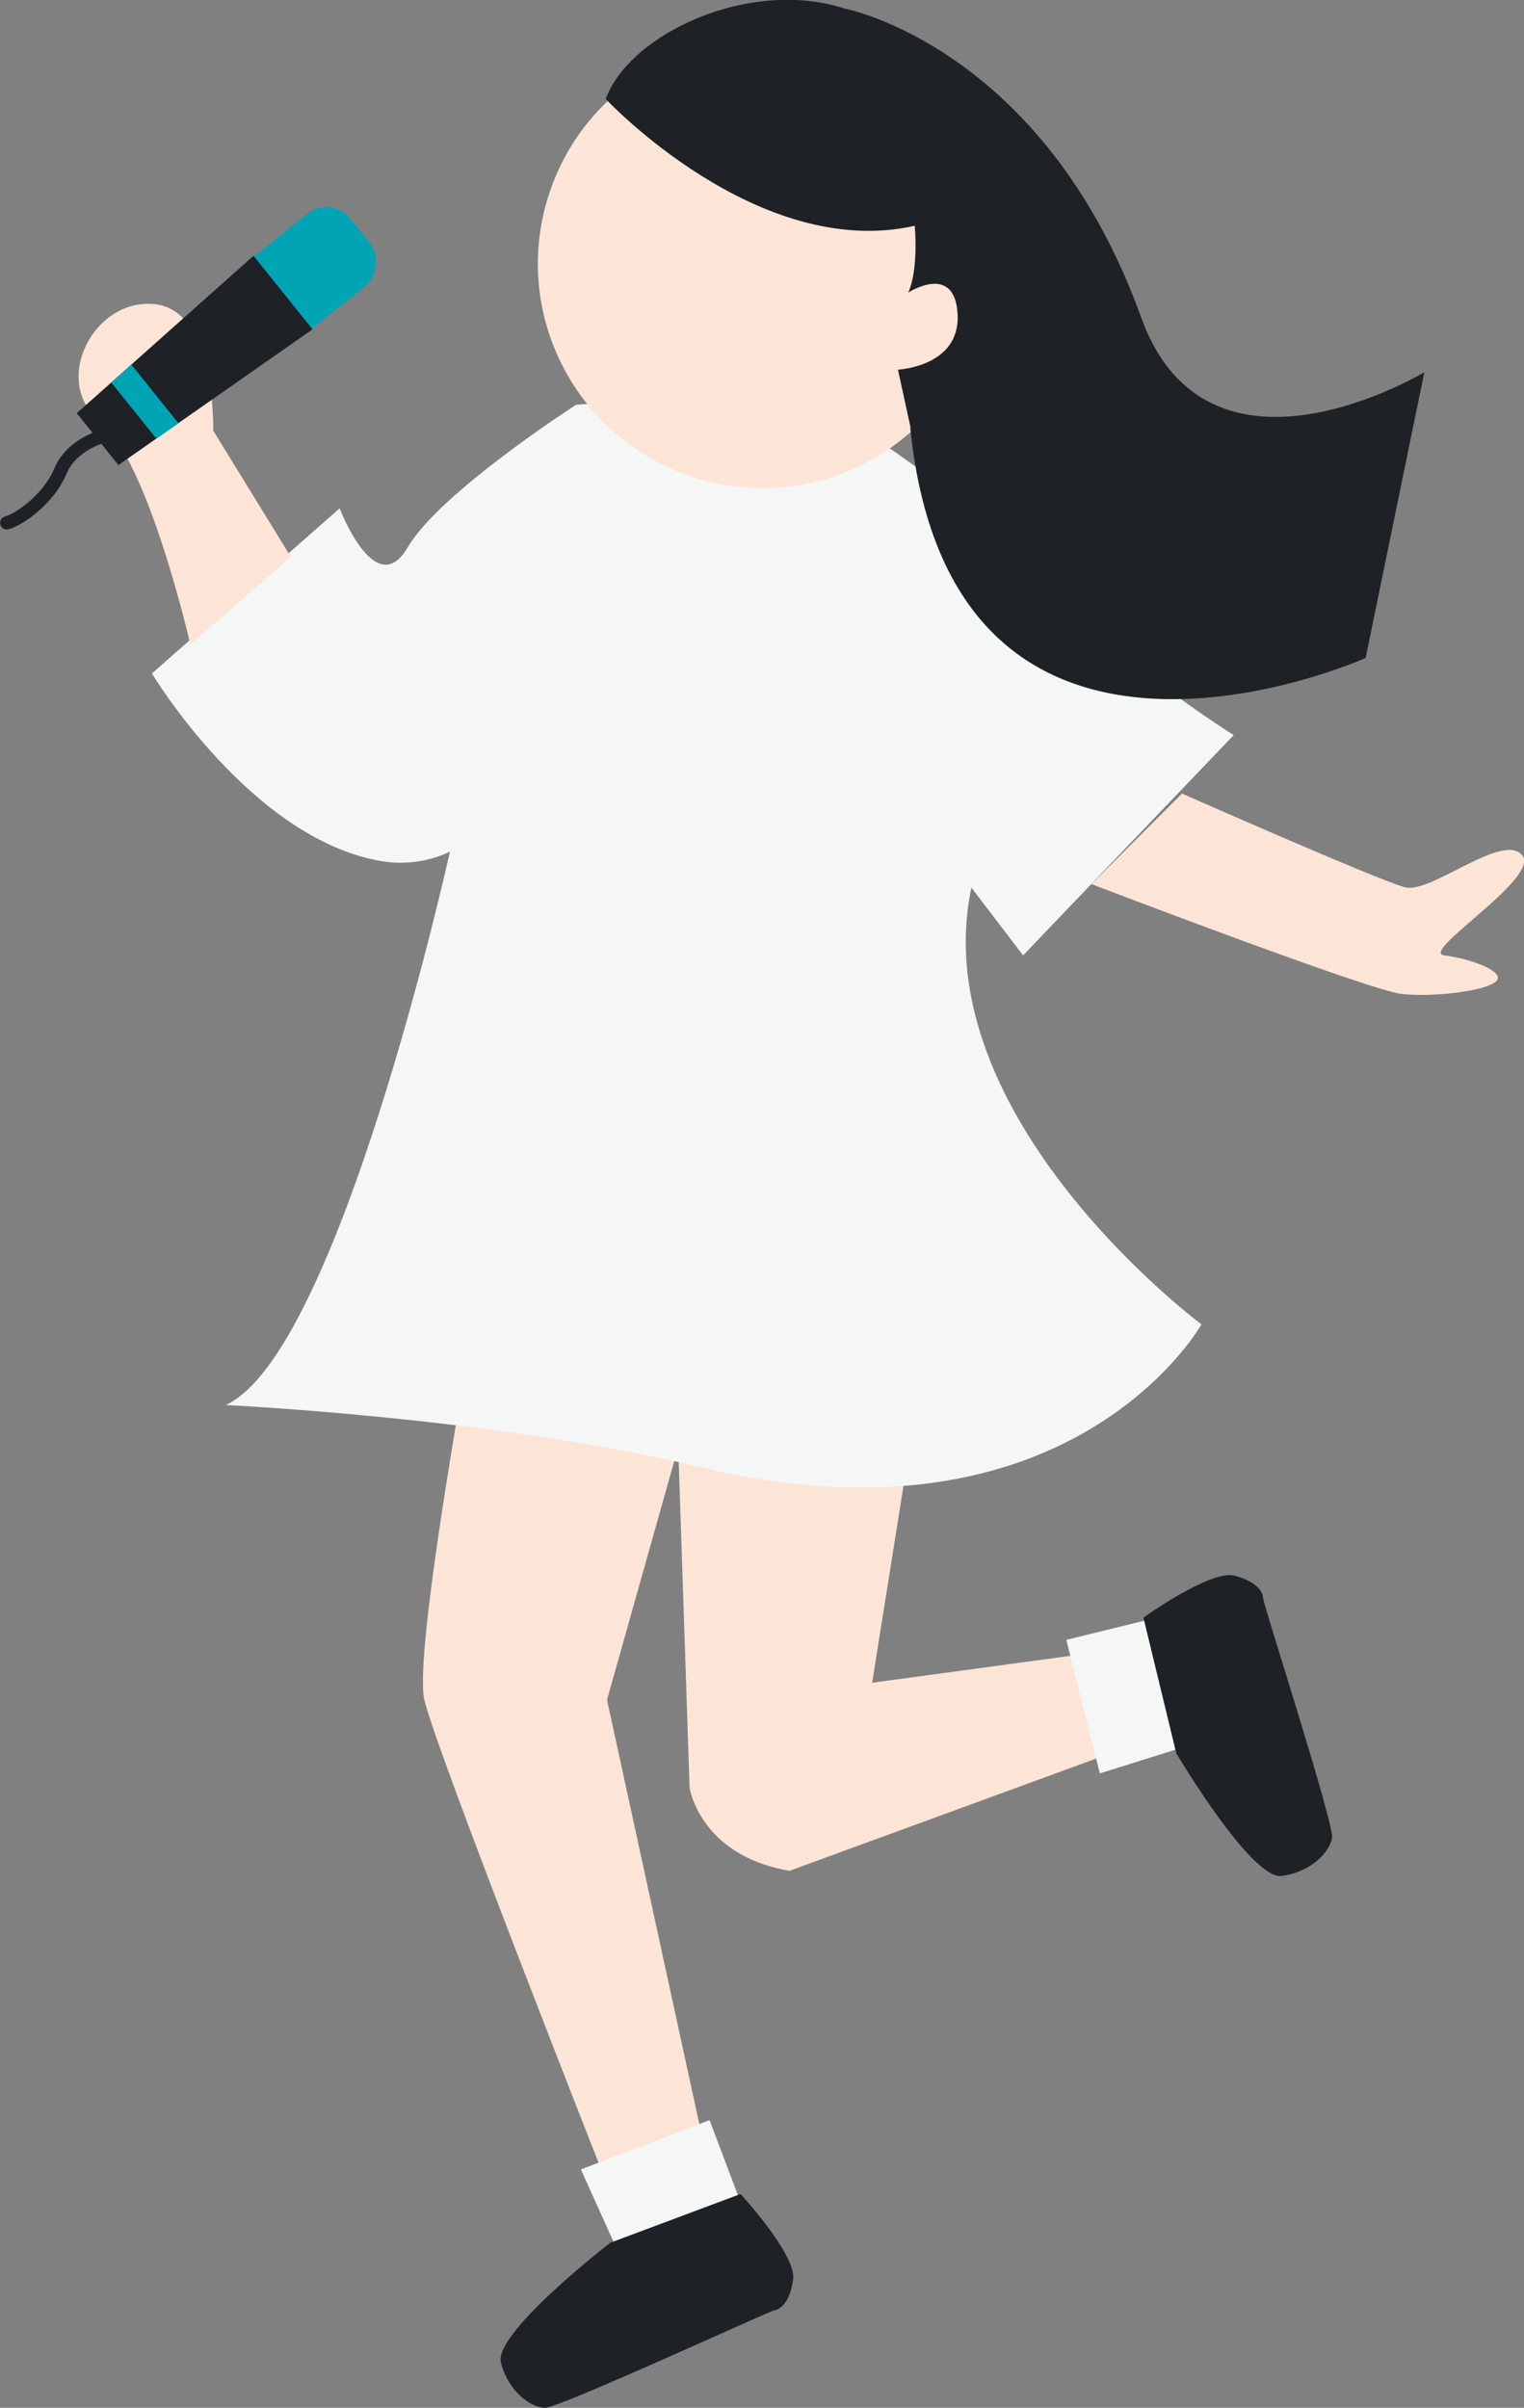 <?xml version="1.0" encoding="UTF-8"?><svg id="_レイヤー_2" xmlns="http://www.w3.org/2000/svg" viewBox="0 0 47.25 74.65"><rect x="0" y="0" width="47.25" height="74.65" fill="#808080" stroke="none"/><defs><style>.cls-1{fill:#fce5d7;}.cls-1,.cls-2,.cls-3,.cls-4{stroke-width:0px;}.cls-2{fill:#00a4b5;}.cls-3{fill:#f5f6f6;}.cls-4{fill:#1e2226;}</style></defs><g id="_レイヤー_2-2"><path class="cls-1" d="M14.52,41.95s-1.68,9.25-1.37,10.72c.31,1.47,5.73,15.2,5.73,15.2l2.96-1.29-3.02-13.88,2.85-10.12-7.15-.64Z"/><polygon class="cls-3" points="19.03 69.52 18.01 67.26 22 65.73 22.92 68.17 19.03 69.52"/><path class="cls-4" d="M18.91,69.54s-3.6,2.78-3.38,3.7c.23.92.94,1.4,1.36,1.41.42.02,6.96-3,7.11-3.02.16-.02.49-.21.59-.97.1-.76-1.63-2.64-1.63-2.64l-4.06,1.52Z"/><path class="cls-1" d="M34.78,54.23l-10.3,3.77c-2.78-.47-3.1-2.57-3.1-2.57l-.41-12.28,7.39.73-1.32,8.29,6.26-.85,1.47,2.91Z"/><polygon class="cls-3" points="36.46 54.24 34.1 54.98 33.06 50.84 35.59 50.22 36.46 54.24"/><path class="cls-4" d="M36.47,54.36s2.32,3.91,3.26,3.8c.94-.12,1.5-.76,1.57-1.18.07-.42-2.14-7.27-2.14-7.43,0-.16-.15-.51-.89-.7-.74-.19-2.82,1.3-2.82,1.3l1.02,4.21Z"/><path class="cls-3" d="M30.11,27.51l1.61,2.11,6.53-6.83s-4.32-2.71-5.22-4.52c-.46-.92-4.22-3.51-6.23-4.92-2.01-1.41-8.94-.8-8.94-.8,0,0-4.22,2.71-5.22,4.42-1,1.71-2.11-1.21-2.11-1.21l-5.82,5.12s3.09,5.15,7.13,5.82c1.21.2,2.11-.3,2.11-.3,0,0-3.43,15.55-6.95,17.16,0,0,8.39.4,14.69,1.92,11.52,2.78,15.56-4.42,15.56-4.42,0,0-8.64-6.43-7.13-13.56Z"/><path class="cls-1" d="M30.17,10.56c-1.32,3.61-5.31,5.47-8.92,4.15-3.61-1.32-5.47-5.31-4.15-8.92,1.32-3.61,5.31-5.47,8.92-4.15,3.61,1.32,5.47,5.31,4.15,8.92Z"/><path class="cls-4" d="M28.23,13.25l-.39-1.79s1.93-.09,1.85-1.71c-.08-1.62-1.53-.68-1.53-.68.33-.74.2-2.07.2-2.07-4.87,1.1-9.58-3.93-9.58-3.93.75-2.05,4.49-3.75,7.39-2.81,0,0,6.18,1.17,9.21,9.58,2.07,5.75,8.78,1.7,8.78,1.7l-1.82,8.86s-12.82,5.75-14.12-7.15Z"/><path class="cls-1" d="M36.64,24.6s6.13,2.71,6.93,2.91c.8.2,3.01-1.71,3.62-1,.6.7-3.21,3.01-2.41,3.11.8.1,1.91.5,1.61.8-.3.3-1.91.5-2.91.4-1-.1-9.64-3.41-9.64-3.41l2.81-2.81Z"/><path class="cls-1" d="M9.02,17.27l-2.41-3.92s.1-3.72-1.81-3.92-3.21,2.41-1.71,3.62c1.51,1.21,2.81,6.93,2.81,6.93l3.11-2.71Z"/><rect class="cls-2" x="7.98" y="6.32" width="2.87" height="4.46" rx=".94" ry=".94" transform="translate(10.2 -4.14) rotate(51.26)"/><path class="cls-4" d="M3.67,14.42l6.02-4.21-1.83-2.28-5.48,4.88.49.61c-.36.15-.92.47-1.19,1.11-.33.79-1.18,1.39-1.52,1.48-.11.03-.18.14-.15.25,0,.03.02.06.04.08.05.06.13.09.21.07.43-.11,1.41-.78,1.8-1.72.24-.57.81-.83,1.08-.93l.54.67Z"/><polygon class="cls-2" points="4.85 13.6 3.45 11.86 4.07 11.3 5.53 13.12 4.85 13.6"/></g></svg>